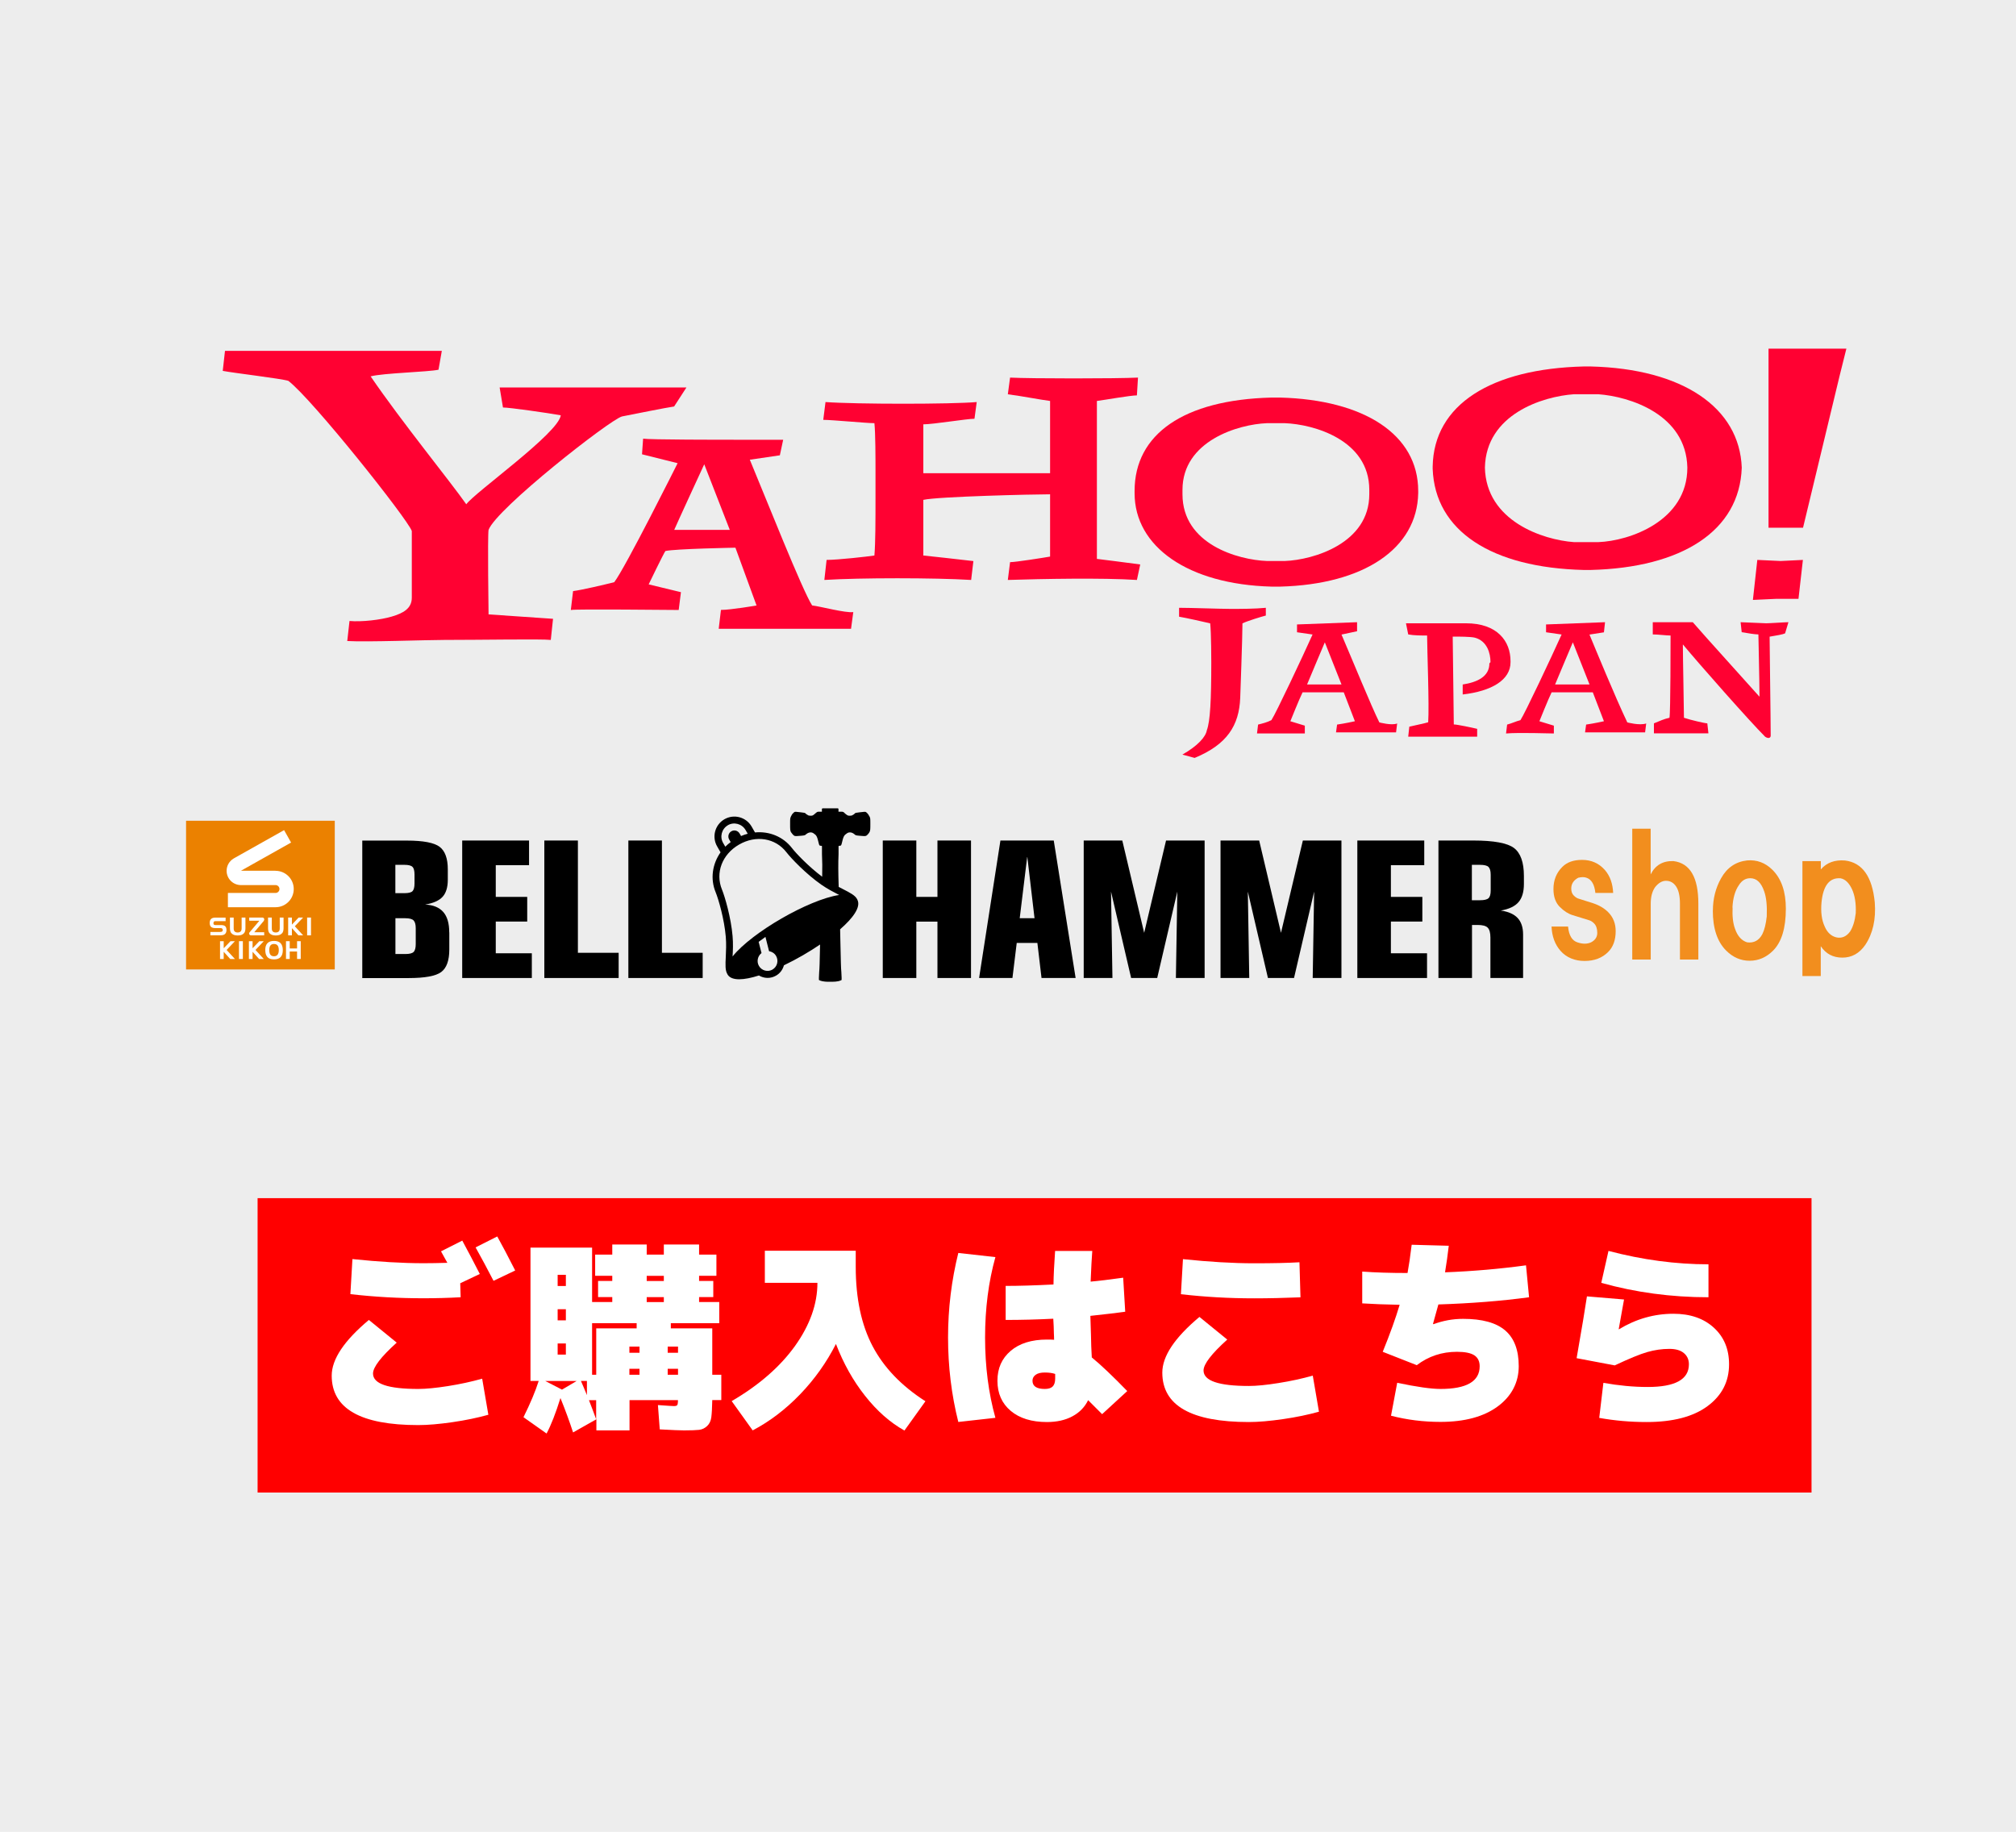 <?xml version="1.0" encoding="UTF-8"?>
<svg id="_レイヤー_2" data-name="レイヤー 2" xmlns="http://www.w3.org/2000/svg" viewBox="0 0 296.77 269.68">
  <defs>
    <style>
      .cls-1, .cls-2, .cls-3, .cls-4, .cls-5, .cls-6, .cls-7 {
        stroke-width: 0px;
      }

      .cls-2 {
        fill: #fff;
      }

      .cls-3 {
        fill: #ededed;
      }

      .cls-4 {
        fill: #ff0132;
      }

      .cls-5 {
        fill: red;
      }

      .cls-6 {
        fill: #f28e1e;
      }

      .cls-7 {
        fill: #eb8100;
      }
    </style>
  </defs>
  <g id="_レイヤー_1-2" data-name="レイヤー 1">
    <rect class="cls-3" width="296.77" height="269.68"/>
    <g>
      <rect class="cls-5" x="37.92" y="176.39" width="228.75" height="43.34"/>
      <g>
        <path class="cls-2" d="M54.3,194.32l4.1,3.34c-2.33,2.1-3.49,3.62-3.49,4.55,0,1.52,2.22,2.27,6.67,2.27,1.11,0,2.56-.14,4.35-.42,1.79-.28,3.47-.65,5.05-1.09l.91,5.31c-1.58.44-3.34.81-5.28,1.09-1.94.28-3.62.43-5.04.43-8.5,0-12.74-2.43-12.74-7.28,0-2.41,1.82-5.14,5.46-8.19ZM65.86,185.92c-.04-.08-.35-.65-.94-1.7l3.13-1.58c.93,1.72,1.79,3.36,2.58,4.91l-2.88,1.37.06,2.06c-1.86.1-3.68.15-5.46.15-3.64,0-7.23-.2-10.77-.61l.3-5.16c3.86.4,7.35.61,10.47.61,1.01,0,2.18-.02,3.52-.06ZM75.84,187.04l-3.19,1.52c-.91-1.76-1.79-3.4-2.64-4.92l3.19-1.61c.73,1.31,1.61,2.98,2.64,5.01Z"/>
        <path class="cls-2" d="M82.49,205.85c-.69,2.22-1.37,3.95-2.03,5.19l-3.4-2.4c1.01-2.04,1.76-3.82,2.24-5.34h-1.21v-19.63h9.07v8.01h2.97v-.73h-2.09v-2.37h2.09v-.76h-2.52v-3.12h2.52v-1.49h5.07v1.49h2.52v-1.49h5.19v1.49h2.55v3.12h-2.55v.76h2.09v2.37h-2.09v.73h2.97v3.12h-7.13v.76h6.1v6.83h1.33v3.73h-1.33c-.02,1.13-.07,1.97-.14,2.52s-.28.98-.62,1.3c-.34.32-.74.51-1.18.56-.44.05-1.18.08-2.21.08-.57,0-1.76-.05-3.58-.15l-.27-3.58c1.36.1,2.14.15,2.37.15.24,0,.4-.05.47-.14s.11-.34.11-.74h-7.13v4.46h-4.88v-1.64l-3.43,1.94c-.51-1.56-1.12-3.24-1.85-5.04ZM82.73,204.58l2.15-1.27h-4.61l2.46,1.27ZM82.09,189.32h1.21v-1.64h-1.21v1.64ZM82.09,192.74v1.64h1.21v-1.64h-1.21ZM82.09,197.78v1.64h1.21v-1.64h-1.21ZM85.52,203.3c.1.22.25.57.44,1.03.19.47.34.82.44,1.06v-2.09h-.88ZM87.76,208.95v-2.82h-1.06c.38.99.74,1.93,1.06,2.82ZM87.16,194.81v7.58h.61v-6.83h5.95v-.76h-6.55ZM92.65,199.15h1.49v-.91h-1.49v.91ZM92.65,201.51v.88h1.49v-.88h-1.49ZM95.2,188.59h2.52v-.76h-2.52v.76ZM95.2,190.96v.73h2.52v-.73h-2.52ZM99.81,199.15v-.91h-1.52v.91h1.52ZM99.81,201.51h-1.52v.88h1.52v-.88Z"/>
        <path class="cls-2" d="M123.05,197.87c-1.38,2.71-3.13,5.17-5.26,7.39-2.13,2.21-4.46,3.99-6.99,5.32l-3.09-4.31c4.02-2.35,7.13-5.06,9.33-8.13,2.19-3.07,3.29-6.17,3.29-9.28h-7.74v-4.73h13.38v2.37c0,4.65.83,8.55,2.49,11.7,1.66,3.14,4.25,5.84,7.77,8.09l-3.09,4.31c-2.1-1.17-4.03-2.87-5.79-5.1-1.76-2.22-3.18-4.76-4.28-7.61Z"/>
        <path class="cls-2" d="M145.01,196.9c0,4.27.51,8.21,1.52,11.83l-5.46.61c-1.01-4.02-1.51-8.17-1.51-12.44s.51-8.41,1.51-12.44l5.46.61c-1.01,3.62-1.52,7.57-1.52,11.83ZM155.33,184.16h5.46c-.08,1.03-.16,2.54-.24,4.52,1.13-.1,2.73-.29,4.79-.58l.3,5.01c-1.11.16-2.82.36-5.13.61.04,1.25.07,2.21.09,2.85,0,.34.01.89.04,1.62.03.74.06,1.29.08,1.65,1.36,1.11,3.09,2.76,5.22,4.95l-3.7,3.4-2.06-2.06c-.5,1.03-1.28,1.83-2.32,2.38-1.04.56-2.29.84-3.75.84-2.24,0-4.02-.55-5.32-1.64-1.3-1.09-1.96-2.57-1.96-4.43s.65-3.29,1.94-4.4c1.3-1.11,3.08-1.67,5.34-1.67.49,0,.84.01,1.06.03,0-.1,0-.26-.01-.47-.01-.21-.02-.37-.02-.47,0-.24-.01-.6-.03-1.08-.02-.47-.04-.83-.06-1.08-2.37.12-4.7.18-7.01.18v-5.01c1.94,0,4.29-.07,7.04-.21.02-1.35.1-3,.24-4.95ZM155.33,202.27c-.41-.14-.91-.21-1.52-.21s-1.04.11-1.35.33c-.31.22-.47.52-.47.88,0,.81.61,1.21,1.82,1.21.52,0,.91-.12,1.15-.36.24-.24.37-.63.37-1.15v-.7Z"/>
        <path class="cls-2" d="M176.56,193.87l4.1,3.34c-2.33,2.1-3.49,3.62-3.49,4.55,0,1.52,2.22,2.28,6.68,2.28,1.11,0,2.56-.14,4.35-.43,1.79-.28,3.47-.65,5.05-1.09l.91,5.31c-1.58.44-3.34.81-5.28,1.09-1.94.28-3.62.43-5.04.43-8.5,0-12.74-2.43-12.74-7.28,0-2.41,1.82-5.14,5.46-8.19ZM173.84,190.53l.3-5.16c3.86.4,7.35.61,10.47.61,2.77,0,5-.05,6.68-.15l.15,5.16c-2.47.1-4.74.15-6.83.15-3.64,0-7.23-.2-10.77-.61Z"/>
        <path class="cls-2" d="M200.53,191.9v-4.7c1.9.14,4.12.21,6.67.21.2-1.09.41-2.48.61-4.16l5.46.15c-.16,1.36-.34,2.66-.55,3.91,4.15-.16,8.12-.51,11.92-1.03l.45,4.7c-4.05.55-8.49.9-13.35,1.06-.1.38-.37,1.33-.79,2.85l.06.06c1.4-.52,2.85-.79,4.37-.79,2.81,0,4.88.57,6.2,1.71,1.33,1.14,1.99,2.9,1.99,5.26s-1.03,4.4-3.09,5.92-4.88,2.28-8.43,2.28c-2.51,0-4.93-.3-7.28-.91l.91-4.85c2.87.61,5,.91,6.37.91,3.84,0,5.77-1.11,5.77-3.34,0-.73-.26-1.26-.78-1.61-.52-.34-1.37-.52-2.56-.52-2.23,0-4.2.66-5.92,1.97l-5.01-1.97c1.07-2.63,1.9-4.93,2.49-6.92-2.14-.04-3.99-.11-5.52-.21Z"/>
        <path class="cls-2" d="M238.27,195.69h.06c2.51-1.52,5.18-2.28,8.01-2.28,2.47,0,4.45.68,5.95,2.05s2.24,3.16,2.24,5.39c0,2.55-1.06,4.6-3.17,6.16-2.11,1.56-5.1,2.34-8.96,2.34-2.37,0-4.69-.2-6.98-.61l.61-5.16c2.24.4,4.42.61,6.52.61,4.05,0,6.07-1.11,6.07-3.34,0-.69-.25-1.24-.74-1.65-.5-.42-1.21-.62-2.14-.62-1.09,0-2.18.16-3.26.47s-2.67.97-4.78,1.96l-5.61-1.06c.77-4.39,1.27-7.42,1.52-9.1l5.46.46c-.38,2.18-.65,3.65-.79,4.4ZM236.79,184.16c5.01,1.32,9.92,1.97,14.71,1.97v4.85c-5.48,0-10.74-.71-15.78-2.12l1.06-4.7Z"/>
      </g>
    </g>
    <g>
      <g>
        <g>
          <g>
            <path class="cls-1" d="M58.2,127.32h1.34c.6,0,.99.1,1.19.31.2.2.29.58.29,1.13v1.3c0,.55-.1.93-.29,1.13-.19.2-.59.3-1.19.3h-1.34v-4.18ZM59.66,135.18c.6,0,1.01.11,1.22.32.21.21.32.6.32,1.16v2.31c0,.57-.1.96-.31,1.17-.21.21-.61.31-1.23.31h-1.45v-5.27h1.45ZM66.13,137.25c0-1.32-.29-2.32-.88-2.99-.59-.67-1.48-1.04-2.67-1.09,1.2-.2,2.06-.58,2.57-1.14.51-.56.77-1.4.77-2.51v-1.53c0-1.6-.4-2.71-1.2-3.32-.8-.61-2.41-.92-4.83-.92h-6.56v20.24h6.8c2.42,0,4.03-.3,4.82-.89.79-.59,1.19-1.69,1.19-3.31v-2.52Z"/>
            <path class="cls-1" d="M92.5,143.98v-20.24h4.94v16.53h6v3.71h-10.93Z"/>
            <path class="cls-1" d="M80.13,143.98v-20.24h4.94v16.53h6v3.71h-10.93Z"/>
            <polygon class="cls-1" points="72.98 140.34 72.98 135.67 77.61 135.67 77.61 132.04 72.98 132.04 72.98 127.37 77.88 127.37 77.88 123.74 68.04 123.74 68.04 143.98 78.29 143.98 78.29 140.34 72.98 140.34"/>
          </g>
          <g>
            <path class="cls-1" d="M129.95,143.98v-20.24h4.94v8.3h3.11v-8.3h4.94v20.24h-4.94v-8.3h-3.11v8.3h-4.94Z"/>
            <path class="cls-1" d="M219.12,127.63c.21.21.32.59.32,1.15v2.31c0,.56-.1.94-.32,1.14-.21.2-.63.3-1.26.3h-1.19v-5.21h1.19c.63,0,1.05.1,1.26.31ZM219.38,143.98h4.83v-6.41c0-1.04-.27-1.85-.8-2.42-.53-.57-1.36-.94-2.48-1.1,1.2-.21,2.07-.62,2.6-1.23.53-.61.8-1.5.8-2.67v-1.2c0-2-.49-3.37-1.46-4.11-.97-.73-2.97-1.1-5.99-1.1h-5.13v20.24h4.94v-7.81h.81c.73,0,1.24.13,1.5.4.27.27.4.75.4,1.45v5.96Z"/>
            <polygon class="cls-1" points="171.65 123.74 168.43 137.33 165.21 123.74 159.53 123.74 159.53 143.98 163.76 143.98 163.55 131.26 166.51 143.98 170.35 143.98 173.31 131.26 173.1 143.98 177.33 143.98 177.33 123.74 171.65 123.74"/>
            <polygon class="cls-1" points="191.79 123.74 188.57 137.33 185.36 123.74 179.67 123.74 179.67 143.98 183.9 143.98 183.69 131.26 186.65 143.98 190.49 143.98 193.45 131.26 193.24 143.98 197.47 143.98 197.47 123.74 191.79 123.74"/>
            <polygon class="cls-1" points="204.75 140.34 204.75 135.67 209.38 135.67 209.38 132.04 204.75 132.04 204.75 127.37 209.66 127.37 209.66 123.74 199.81 123.74 199.81 143.98 210.07 143.98 210.07 140.34 204.75 140.34"/>
            <path class="cls-1" d="M153.31,143.98h5.03l-3.22-20.24h-7.85l-3.14,20.24h4.91l.63-5.16h3.04l.61,5.16ZM150.11,135.18l1.11-9.11,1.07,9.11h-2.17Z"/>
          </g>
        </g>
        <path class="cls-1" d="M127.98,120.18c-.09-.19-.2-.36-.34-.49-.2-.18-.22-.19-.46-.17-.14.01-.43.05-.66.07-.49.05-.65.09-.67.16l-.19.16s-.06.02-.13.07c-.11.08-.21.11-.42.11-.24,0-.31-.02-.49-.15-.12-.08-.27-.21-.34-.29-.07-.08-.2-.15-.33-.15h-.52v-.38c0-.07-.05-.12-.12-.12h-2.2c-.06,0-.12.05-.12.12v.38h-.52c-.13,0-.25.07-.33.15-.08.08-.23.21-.34.29-.18.13-.24.15-.49.15-.21,0-.31-.03-.42-.11-.07-.05-.11-.08-.13-.07l-.19-.16c-.03-.07-.18-.11-.67-.16-.23-.02-.52-.06-.66-.07-.24-.02-.26-.02-.46.17-.14.12-.25.29-.34.49-.13.29-.13.32-.13,1.09,0,.8,0,1.01.13,1.24.08.13.34.45.48.53.14.07.44.04.44.04.93-.06,1.11-.09,1.22-.19.4-.37.83-.45,1.18-.21.45.3.52.43.78,1.53.06.24.11.3.25.3.05,0,.18,0,.21.06v1.18c.05,1.03.06,1.99.03,3.32-1.97-1.47-3.83-3.42-4.44-4.21-1.31-1.7-3.36-2.51-5.45-2.31l-.5-.87c-.81-1.4-2.6-1.88-4-1.07-1.4.81-1.88,2.6-1.07,4l.5.87c-1.21,1.72-1.54,3.9-.72,5.88.41,1,1.27,3.94,1.49,6.55.09,1.07.04,2.07,0,2.95-.06,1.18-.1,2.04.25,2.57,0,0,0,.01,0,.02.01.02.03.03.04.05,0,0,0,0,0,.01.61.92,2.39.8,4.59.1.75.45,1.71.49,2.52.02.6-.34.99-.9,1.16-1.52.94-.45,1.88-.95,2.8-1.48.86-.5,1.71-1.03,2.52-1.58-.06,2.92-.08,3.5-.13,4.03-.02.27-.04.65-.04.84v.35l.21.1c.13.06.4.11.69.14.19.02.47.03.77.02.3,0,.58,0,.77-.02.3-.03.57-.08.69-.14l.21-.1v-.35c0-.19-.02-.57-.04-.84-.06-.6-.07-1.25-.16-5.3,0-.33-.01-.66-.02-.97,1.92-1.67,3.07-3.28,2.55-4.33,0,0,0,0,0-.01,0-.02-.02-.04-.03-.06,0,0,0-.01-.01-.02-.28-.57-1.05-.96-2.1-1.5-.2-.1-.41-.21-.62-.32-.07-2.2-.08-3.44-.02-4.82v-1.18c.02-.05.16-.06.21-.06.14,0,.19-.07.25-.3.26-1.1.33-1.23.78-1.53.35-.24.79-.16,1.18.21.11.1.29.13,1.22.19,0,0,.29.03.43-.04.15-.07.41-.39.48-.53.13-.24.13-.44.13-1.24,0-.77,0-.81-.13-1.09ZM107.14,121.49c.91-.53,2.08-.21,2.61.7,0,0,.13.23.32.55-.33.09-.66.2-.98.34l-.22-.38c-.25-.42-.79-.57-1.21-.32-.42.24-.57.79-.32,1.21l.22.38c-.28.21-.55.44-.79.68-.19-.32-.32-.55-.32-.55-.53-.91-.21-2.08.7-2.61ZM113.72,142.74c-.7.4-1.6.16-2-.54-.37-.64-.19-1.45.38-1.89l-.42-1.65c.32-.24.65-.48,1-.73l.53,2.1c.42.07.81.31,1.04.71.4.7.16,1.6-.54,2ZM123.52,131.76c-2.27.34-5.53,1.76-8.46,3.45-2.93,1.69-5.8,3.81-7.22,5.6.05-.85.1-1.89,0-3-.23-2.72-1.13-5.8-1.56-6.85-1.01-2.46.02-5.18,2.51-6.62,2.49-1.44,5.36-.97,6.98,1.13.69.9,2.91,3.22,5.15,4.78.91.63,1.84,1.11,2.6,1.5Z"/>
      </g>
      <g>
        <path class="cls-6" d="M228.4,136.4h2.43c.12,1.31.59,2.09,1.4,2.34.75.25,1.4.25,1.96,0,.62-.31.94-.78.94-1.4s-.16-1.09-.47-1.4c-.25-.25-.5-.4-.75-.47l-2.43-.75c-.62-.19-1.25-.59-1.87-1.21-.62-.62-.93-1.5-.93-2.62,0-1.31.43-2.4,1.31-3.27.69-.69,1.65-1.03,2.9-1.03,1.37,0,2.49.5,3.37,1.5.75.87,1.15,2,1.21,3.37h-2.62c-.13-1.25-.56-1.99-1.31-2.24-.31-.12-.72-.12-1.21,0-.69.37-1.03.9-1.03,1.59,0,.44.12.78.37,1.03.25.25.5.41.75.47l2.06.65c.94.31,1.68.75,2.24,1.31.75.75,1.12,1.68,1.12,2.81,0,1.31-.37,2.34-1.12,3.08-.87.87-2.03,1.31-3.46,1.31s-2.68-.5-3.55-1.5c-.81-.93-1.25-2.12-1.31-3.55Z"/>
        <path class="cls-6" d="M240.28,141.26v-19.26h2.71v6.73c.68-1.37,1.81-2.02,3.37-1.96,2.43.31,3.65,2.4,3.65,6.26v8.23h-2.71v-8.23c0-1.12-.19-1.96-.56-2.52-.37-.56-.87-.84-1.5-.84-.56,0-1.09.31-1.59.93-.44.62-.65,1.44-.65,2.43v8.23h-2.71Z"/>
        <path class="cls-6" d="M252.15,134.06c0-1.74.4-3.33,1.21-4.77.87-1.56,2.15-2.43,3.83-2.62,1.43-.12,2.68.34,3.74,1.4,1.31,1.31,1.96,3.21,1.96,5.7,0,2.87-.63,4.92-1.87,6.17-1,1-2.15,1.5-3.46,1.5s-2.46-.5-3.46-1.5c-1.31-1.31-1.96-3.27-1.96-5.89ZM255.05,133.59c-.06,1.31.06,2.37.37,3.18.37,1.06.97,1.71,1.77,1.96,1,.13,1.75-.28,2.24-1.21.31-.62.53-1.5.65-2.62.06-1.56-.06-2.77-.37-3.65-.44-1.31-1.12-1.96-2.06-1.96-.69,0-1.25.34-1.68,1.03-.56.81-.87,1.9-.94,3.27Z"/>
        <path class="cls-6" d="M265.33,143.69v-16.92h2.71v1.22c.87-1,2.06-1.43,3.55-1.31,2.56.31,4.02,2.37,4.39,6.17.19,2.49-.28,4.58-1.4,6.26-.87,1.25-1.99,1.87-3.37,1.87s-2.43-.56-3.18-1.68v4.39h-2.71ZM270.28,137.99c.81.19,1.5-.09,2.06-.84.44-.69.71-1.59.84-2.71.06-1.43-.13-2.62-.56-3.55-.44-.93-1-1.46-1.68-1.59-1.62-.12-2.56,1.06-2.8,3.55-.13,1.44.03,2.62.47,3.55.37.87.94,1.4,1.68,1.59Z"/>
      </g>
      <g>
        <rect class="cls-7" x="27.39" y="120.83" width="21.89" height="21.89"/>
        <g>
          <path class="cls-2" d="M40.56,128.19h-5.09c.31-.17,7.38-4.15,7.38-4.15l-1.03-1.83-7.31,4.11-.15.09c-.6.37-1,1.03-1,1.79,0,1.14.91,2.07,2.05,2.1h5.15c.32,0,.58.26.58.58s-.26.58-.58.58h-7.01v2.1h7.01c1.48,0,2.68-1.2,2.68-2.68s-1.2-2.68-2.68-2.68Z"/>
          <g>
            <g>
              <path class="cls-2" d="M41.04,139.87c0,.6-.23.91-.7.91-.27,0-.46-.09-.57-.28-.09-.15-.13-.36-.13-.65,0-.59.23-.88.7-.88s.7.3.7.91ZM39.34,140.88c.21.24.54.36,1,.36.86,0,1.29-.45,1.29-1.36s-.43-1.36-1.29-1.36-1.29.44-1.29,1.33c0,.46.1.8.3,1.03Z"/>
              <path class="cls-2" d="M42.65,138.56v1.07h1.08v-1.07h.54v2.62h-.54v-1.1h-1.08v1.1h-.55v-2.62h.55Z"/>
              <polygon class="cls-2" points="38.83 141.18 37.61 139.85 38.83 138.56 38.18 138.56 37.18 139.6 37.18 138.56 36.64 138.56 36.64 141.18 37.18 141.18 37.18 140.12 38.14 141.18 38.83 141.18"/>
              <polygon class="cls-2" points="34.58 141.18 33.36 139.85 34.58 138.56 33.93 138.56 32.93 139.6 32.93 138.56 32.39 138.56 32.39 141.18 32.93 141.18 32.93 140.12 33.89 141.18 34.58 141.18"/>
              <path class="cls-2" d="M35.75,141.18h-.57v-2.62h.57v2.62Z"/>
            </g>
            <g>
              <g>
                <path class="cls-2" d="M40.01,135.08v1.57c0,.23.04.36.12.45.09.11.24.18.46.18s.38-.07.47-.18c.08-.1.12-.23.12-.45v-1.57h.56v1.58c0,.35-.09.58-.19.7-.2.24-.5.36-.95.36s-.75-.12-.95-.36c-.1-.12-.19-.35-.19-.7v-1.58h.55Z"/>
                <path class="cls-2" d="M34.4,135.08v1.57c0,.23.04.36.12.45.09.11.24.18.46.18s.38-.07.47-.18c.08-.1.12-.23.12-.45v-1.57h.56v1.58c0,.35-.09.58-.19.7-.2.24-.5.36-.95.36s-.75-.12-.95-.36c-.1-.12-.19-.35-.19-.7v-1.58h.55Z"/>
                <path class="cls-2" d="M38.83,135.55c.04-.06.07-.12.07-.2s-.03-.15-.09-.2c-.05-.05-.11-.07-.18-.07h-1.94v.47h1.49s-1.43,1.69-1.43,1.69c-.05.05-.08.12-.08.19s.03.14.08.19c.05.05.11.08.19.08h1.95v-.46h-1.46l1.42-1.69Z"/>
                <polygon class="cls-2" points="44.62 137.7 43.4 136.36 44.62 135.08 43.96 135.08 42.97 136.12 42.97 135.08 42.42 135.08 42.42 137.7 42.97 137.7 42.97 136.64 43.93 137.7 44.62 137.7"/>
                <path class="cls-2" d="M45.78,137.7h-.57v-2.62h.57v2.62Z"/>
              </g>
              <path class="cls-2" d="M33.22,135.61h-1.4c-.13,0-.23,0-.29.05-.08.05-.11.14-.11.27,0,.19.11.26.33.26h.8c.27,0,.46.05.58.15.13.11.21.31.21.58s-.09.49-.25.61c-.14.11-.34.16-.62.16h-1.5v-.49h1.42c.13,0,.22-.02.28-.05.08-.05.12-.11.12-.23s-.03-.18-.1-.23c-.05-.04-.14-.06-.27-.06h-.73c-.27,0-.47-.05-.6-.16-.15-.12-.22-.32-.22-.59,0-.29.08-.49.23-.62.14-.12.35-.17.63-.17h1.48v.5Z"/>
            </g>
          </g>
        </g>
      </g>
      <g>
        <g id="g193">
          <path id="path79" class="cls-4" d="M99.25,59.84c-1.15.16-6.06,1.15-7.69,1.47-1.8.49-18.5,13.59-19.64,16.7-.16.98,0,12.44,0,12.44l9.49.65-.33,3.11c-1.31-.16-10.15,0-15.72,0-2.78,0-11.3.33-14.24.16l.33-2.95c1.8.16,4.58-.16,6.22-.65,1.64-.49,2.95-1.15,2.95-2.78v-9.82c-.65-1.8-14.57-19.32-18.17-22.1-.98-.33-8.02-1.15-9.66-1.47l.33-2.95h31.92l-.49,2.78c-1.47.33-8.19.49-9.99.98,4.58,6.71,11.79,15.55,14.08,18.83,1.31-1.8,13.59-10.48,13.91-13.1-1.8-.33-7.53-1.15-8.51-1.15l-.49-2.95h27.5l-1.8,2.78h0Z"/>
          <path id="path77" class="cls-4" d="M167.35,85.38c-5.07-.33-13.91-.16-18.99,0l.33-2.62c.82,0,4.91-.65,5.89-.82v-9.17c-2.46,0-16.53.33-18.66.82v8.19s6.06.65,7.37.82l-.33,2.78c-5.4-.33-16.37-.33-21.61,0l.33-2.95c1.64,0,6.06-.49,7.04-.65.16-1.96.16-5.24.16-8.51v-4.09c0-1.47,0-5.4-.16-6.88-1.15,0-6.22-.49-7.53-.49l.33-2.62c4.58.33,18.5.33,22.26,0l-.33,2.46c-1.15,0-6.06.82-7.53.82v7.2h18.66v-10.64c-1.31-.16-4.75-.82-6.22-.98l.33-2.46c3.11.16,15.55.16,18.83,0l-.16,2.62c-.98,0-4.58.65-5.89.82v23.25s5.24.65,6.38.82l-.49,2.29h0Z"/>
          <path id="path2" class="cls-4" d="M265.41,77.69h-5.07v-26.36h11.46l-.98,3.93-5.4,22.43ZM261.48,88.16l-3.44.16.65-5.89,3.44.16,3.27-.16-.65,5.73h-3.27Z"/>
          <path id="path172" class="cls-4" d="M233.16,53.95c-13.59.33-22.1,5.57-22.26,14.73v.33c.33,9.17,8.68,14.57,22.26,14.9h.98c13.42-.33,21.94-5.73,22.26-15.06-.33-8.84-8.68-14.57-22.26-14.9h-.98ZM231.69,58.04h3.6c4.58.33,12.93,2.95,13.1,10.8,0,7.86-8.51,10.8-13.1,10.97h-3.6c-4.58-.33-12.93-3.11-13.1-10.97.16-7.86,8.51-10.48,13.1-10.8Z"/>
          <path id="path168" class="cls-4" d="M187.16,58.53c-12.93.33-20.14,5.4-20.14,13.75v.33c0,7.86,7.86,13.42,20.14,13.75h1.31c12.28-.33,20.14-5.57,20.3-13.75v-.33c0-8.35-8.02-13.42-20.3-13.75h-1.31ZM186.51,62.3h2.62c4.26.16,12.44,2.46,12.44,9.82v.65c0,7.2-8.19,9.66-12.44,9.82h-2.62c-4.26-.16-12.44-2.46-12.44-9.82v-.65c0-7.2,8.19-9.66,12.44-9.82Z"/>
          <path id="path164" class="cls-4" d="M94.67,64.59l-.16,2.29,5.24,1.31s-7.69,15.39-9.33,17.52c-1.31.33-4.75,1.15-6.06,1.31l-.33,2.78c.98-.16,14.57,0,15.88,0l.33-2.62-4.75-1.15s2.13-4.42,2.46-4.91c1.47-.33,10.31-.49,10.31-.49l3.11,8.51s-3.77.65-5.24.65l-.33,2.78h19.48l.33-2.46c-1.15.16-4.75-.82-6.06-.98-1.47-2.29-6.71-15.55-9.17-21.45l4.42-.65.49-2.29h-6.71c-2.46,0-12.93,0-13.91-.16ZM103.67,68.35l3.76,9.66h-8.18c.49-1.15,4.42-9.66,4.42-9.66Z"/>
        </g>
        <g id="g184">
          <path id="path85" class="cls-4" d="M186.34,90.62c-.65.16-2.78.82-3.44,1.15,0,1.96-.33,10.97-.33,10.97-.16,4.09-1.96,6.88-6.71,8.84l-1.8-.49c2.29-1.31,3.44-2.62,3.6-3.6.49-1.31.65-4.42.65-9.99,0,0,0-4.26-.16-5.73-.65-.16-3.6-.82-4.58-.98v-1.31c1.8,0,6.06.16,7.53.16,1.64,0,3.6,0,5.24-.16v1.15h0Z"/>
          <path id="path83" class="cls-4" d="M262.79,93.24c-.33.16-1.31.33-2.29.49,0,1.47.16,12.11.16,14.57,0,.33-.33.49-.82.16-2.29-2.29-9.66-10.64-12.11-13.59,0,1.96.16,9.49.16,10.8.98.33,3.11.82,3.44.82l.16,1.47h-8.02v-1.47c.82-.33,1.47-.65,2.29-.82.16-.82.16-11.3.16-12.11-.65,0-1.8-.16-2.62-.16v-1.8h5.89c2.13,2.46,7.2,8.02,9.82,10.97,0-2.46-.16-8.19-.16-9.17-.49,0-1.47-.16-2.46-.33l-.16-1.47c.49,0,3.27.16,3.77.16s2.78-.16,3.27-.16c0,0-.49,1.64-.49,1.64h0Z"/>
          <path id="path81" class="cls-4" d="M219.25,97.66c0,1.96-1.8,2.78-3.93,3.11v1.47c4.26-.49,7.04-2.13,7.04-4.75v-.16c0-2.95-1.96-5.57-6.55-5.57h-8.84l.33,1.64c.82.16,1.96.16,2.78.16,0,1.96.33,10.31.16,12.77-.49.16-2.13.49-2.78.65l-.16,1.47h10.15v-1.15c-.65-.16-2.95-.65-3.44-.65,0-.49-.16-12.28-.16-12.93.98,0,2.62,0,3.27.16,1.8.49,2.29,2.29,2.29,3.6"/>
          <path id="path160" class="cls-4" d="M199.77,91.6l-8.84.33v1.15l2.29.33c-1.47,3.27-5.4,11.62-6.06,12.61-.65.33-1.31.49-1.96.65l-.16,1.31h7.04v-1.15l-2.13-.65s1.31-3.27,1.8-4.26h6.06l1.64,4.26s-1.47.33-2.62.49l-.16,1.15h8.84l.16-1.31c-.82.33-2.62-.16-2.62-.16-1.15-2.29-4.09-9.49-5.57-12.93l2.29-.49v-1.31ZM195.02,94.55l2.46,6.22h-5.07c.33-.82,2.62-6.22,2.62-6.22Z"/>
          <path id="path158" class="cls-4" d="M236.27,91.6l-8.68.33v1.15l2.29.33c-1.47,3.27-5.4,11.62-6.06,12.61-.65.16-1.31.49-1.96.65l-.16,1.31c1.96-.16,6.38,0,7.04,0v-1.15l-2.13-.65s1.31-3.27,1.8-4.26h6.06l1.64,4.26s-1.47.33-2.62.49l-.16,1.15h8.84l.16-1.31c-.98.33-2.78-.16-2.78-.16-1.8-3.77-4.75-10.97-5.57-12.93l2.13-.33.16-1.47ZM231.53,94.55l2.46,6.22h-5.07c.33-.82,2.62-6.22,2.62-6.22Z"/>
        </g>
      </g>
    </g>
  </g>
</svg>